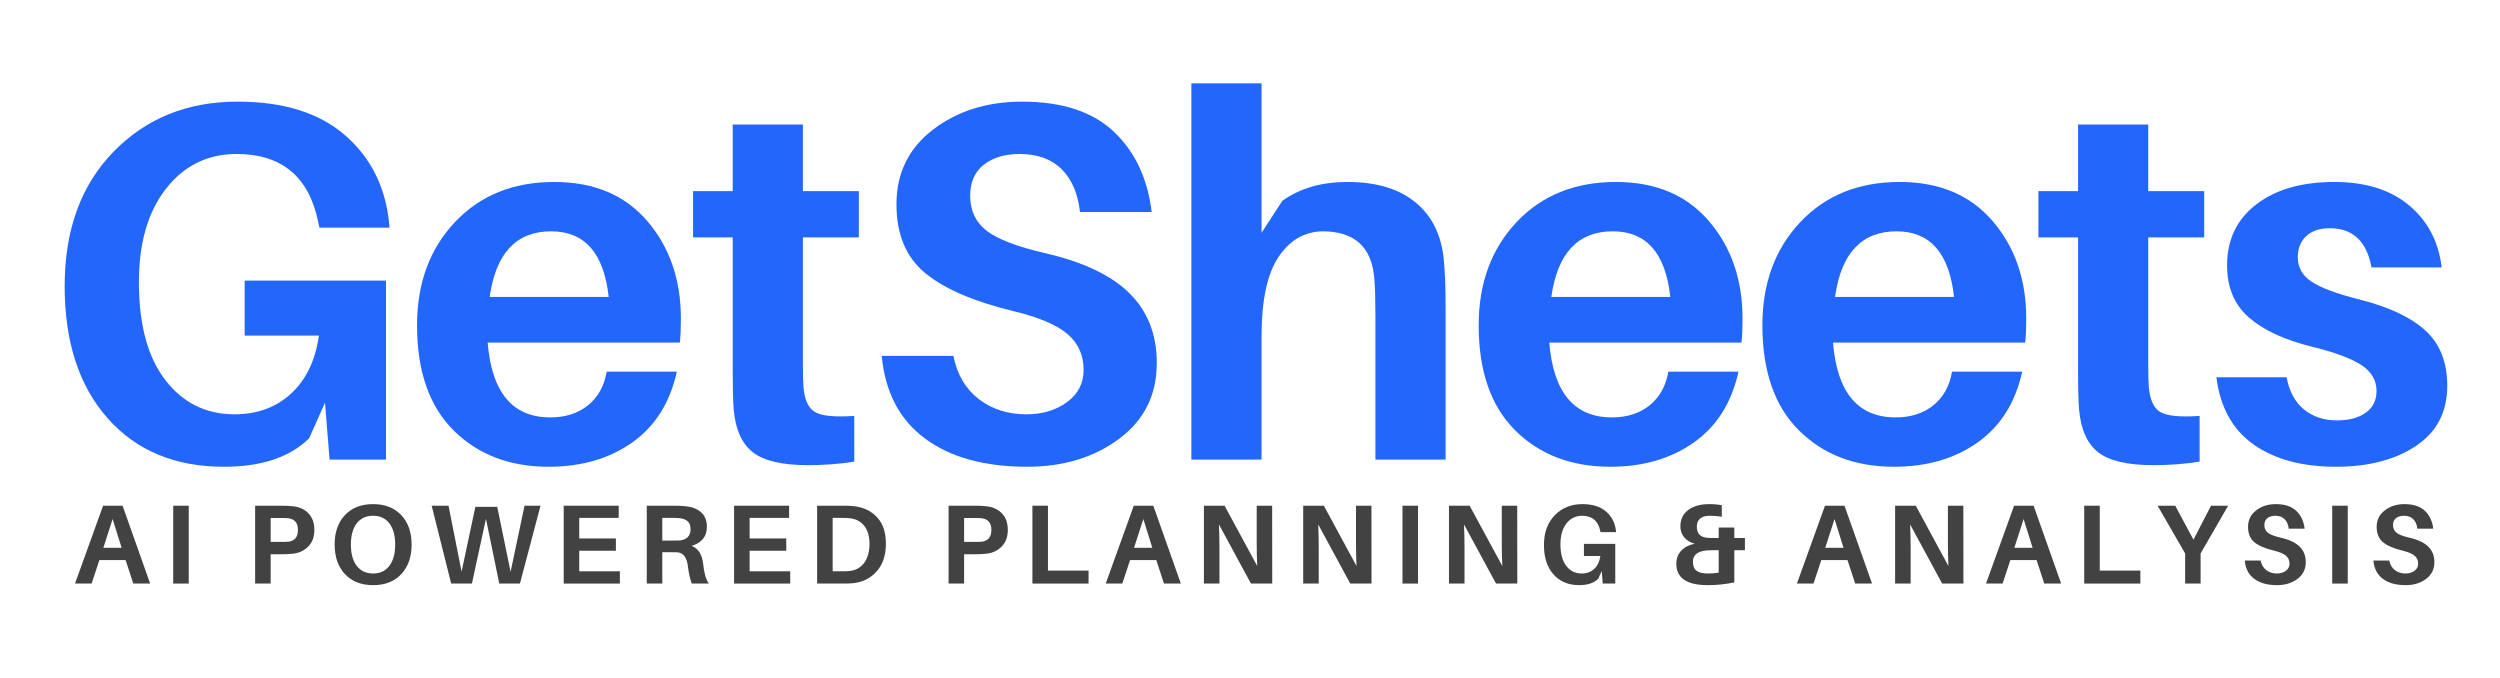 <?xml version="1.0" encoding="utf-8"?>
<svg xmlns="http://www.w3.org/2000/svg" xmlns:xlink="http://www.w3.org/1999/xlink" width="590" zoomAndPan="magnify" viewBox="0 0 442.5 120" height="160" preserveAspectRatio="xMidYMid meet" version="1.0">
  <defs>
    <g/>
  </defs>
  <g fill="#2266fc" fill-opacity="1">
    <g transform="translate(6.851, 81.349)">
      <g>
        <path d="M 36.453 -31.688 L 61.469 -31.688 L 61.469 0 L 51.484 0 L 50.672 -10.078 L 47.875 -3.781 C 44.457 -0.414 39.422 1.266 32.766 1.266 C 24.117 1.266 17.258 -1.598 12.188 -7.328 C 7.125 -13.066 4.594 -20.852 4.594 -30.688 C 4.594 -40.645 7.473 -48.578 13.234 -54.484 C 18.992 -60.398 26.312 -63.359 35.188 -63.359 C 43.289 -63.359 49.617 -61.391 54.172 -57.453 C 58.734 -53.523 61.348 -48.352 62.016 -41.938 L 62.094 -41.047 L 49.688 -41.047 L 49.5 -41.938 C 47.875 -50.039 43.047 -54.094 35.016 -54.094 C 29.91 -54.094 25.754 -52.051 22.547 -47.969 C 19.336 -43.883 17.734 -38.363 17.734 -31.406 C 17.734 -23.906 19.289 -18.129 22.406 -14.078 C 25.531 -10.035 29.613 -8.016 34.656 -8.016 C 38.676 -8.016 42.02 -9.242 44.688 -11.703 C 47.352 -14.16 48.988 -17.578 49.594 -21.953 L 36.453 -21.953 Z M 36.453 -31.688"/>
      </g>
    </g>
  </g>
  <g fill="#2266fc" fill-opacity="1">
    <g transform="translate(71.378, 81.349)">
      <g>
        <path d="M 49.141 -24.938 C 49.141 -23.188 49.078 -21.773 48.953 -20.703 L 14.938 -20.703 C 15.656 -11.879 19.348 -7.469 26.016 -7.469 C 28.711 -7.469 30.945 -8.188 32.719 -9.625 C 34.488 -11.07 35.582 -13.051 36 -15.562 L 48.422 -15.562 C 47.223 -10.102 44.598 -5.93 40.547 -3.047 C 36.492 -0.172 31.555 1.266 25.734 1.266 C 18.836 1.266 13.227 -0.879 8.906 -5.172 C 4.594 -9.461 2.438 -15.66 2.438 -23.766 C 2.438 -31.203 4.672 -37.289 9.141 -42.031 C 13.609 -46.77 19.473 -49.141 26.734 -49.141 C 33.754 -49.141 39.242 -46.828 43.203 -42.203 C 47.16 -37.586 49.141 -31.832 49.141 -24.938 Z M 26.188 -40.406 C 20.008 -40.406 16.379 -36.535 15.297 -28.797 L 36.359 -28.797 C 35.516 -36.535 32.125 -40.406 26.188 -40.406 Z M 26.188 -40.406"/>
      </g>
    </g>
  </g>
  <g fill="#2266fc" fill-opacity="1">
    <g transform="translate(121.595, 81.349)">
      <g>
        <path d="M 20.516 -39.328 L 20.516 -17.188 C 20.516 -15.207 20.547 -13.797 20.609 -12.953 C 20.785 -10.617 21.473 -9.102 22.672 -8.406 C 23.879 -7.719 26.191 -7.492 29.609 -7.734 L 29.609 0.359 C 27.023 0.773 24.297 0.984 21.422 0.984 C 16.859 0.984 13.602 0.223 11.656 -1.297 C 9.707 -2.828 8.582 -5.332 8.281 -8.812 C 8.156 -10.258 8.094 -12.57 8.094 -15.75 L 8.094 -39.328 L 1.078 -39.328 L 1.078 -47.516 L 8.094 -47.516 L 8.094 -59.312 L 20.516 -59.312 L 20.516 -47.516 L 30.422 -47.516 L 30.422 -39.328 Z M 20.516 -39.328"/>
      </g>
    </g>
  </g>
  <g fill="#2266fc" fill-opacity="1">
    <g transform="translate(152.283, 81.349)">
      <g>
        <path d="M 28.625 -63.359 C 35.695 -63.359 41.109 -61.586 44.859 -58.047 C 48.609 -54.504 50.844 -49.766 51.562 -43.828 L 38.875 -43.828 C 38.52 -47.066 37.441 -49.586 35.641 -51.391 C 33.836 -53.191 31.348 -54.094 28.172 -54.094 C 25.586 -54.094 23.484 -53.461 21.859 -52.203 C 20.242 -50.941 19.438 -49.109 19.438 -46.703 C 19.438 -44.066 20.41 -42 22.359 -40.5 C 24.316 -39 27.754 -37.68 32.672 -36.547 C 39.453 -34.984 44.445 -32.609 47.656 -29.422 C 50.863 -26.242 52.469 -22.133 52.469 -17.094 C 52.469 -11.457 50.25 -6.988 45.812 -3.688 C 41.375 -0.383 35.941 1.266 29.516 1.266 C 21.961 1.266 15.938 -0.398 11.438 -3.734 C 6.938 -7.066 4.383 -11.941 3.781 -18.359 L 16.469 -18.359 C 17.125 -15.055 18.625 -12.504 20.969 -10.703 C 23.312 -8.91 26.102 -8.016 29.344 -8.016 C 32.219 -8.016 34.629 -8.734 36.578 -10.172 C 38.535 -11.609 39.516 -13.5 39.516 -15.844 C 39.516 -18.477 38.566 -20.602 36.672 -22.219 C 34.785 -23.844 31.594 -25.195 27.094 -26.281 C 20.133 -27.957 14.941 -30.191 11.516 -32.984 C 8.098 -35.773 6.391 -39.844 6.391 -45.188 C 6.391 -50.695 8.547 -55.102 12.859 -58.406 C 17.18 -61.707 22.438 -63.359 28.625 -63.359 Z M 28.625 -63.359"/>
      </g>
    </g>
  </g>
  <g fill="#2266fc" fill-opacity="1">
    <g transform="translate(205.201, 81.349)">
      <g>
        <path d="M 50.312 -35.734 C 50.551 -33.566 50.672 -30.656 50.672 -27 L 50.672 0 L 38.25 0 L 38.25 -25.297 C 38.25 -28.109 38.188 -30.328 38.062 -31.953 C 37.645 -37.586 34.586 -40.406 28.891 -40.406 C 25.648 -40.344 23.039 -38.812 21.062 -35.812 C 19.082 -32.812 18.094 -28.164 18.094 -21.875 L 18.094 0 L 5.672 0 L 5.672 -66.594 L 18.094 -66.594 L 18.094 -40.141 L 21.781 -45.812 C 24.895 -48.031 28.734 -49.141 33.297 -49.141 C 38.336 -49.141 42.312 -47.969 45.219 -45.625 C 48.133 -43.289 49.832 -39.992 50.312 -35.734 Z M 50.312 -35.734"/>
      </g>
    </g>
  </g>
  <g fill="#2266fc" fill-opacity="1">
    <g transform="translate(259.288, 81.349)">
      <g>
        <path d="M 49.141 -24.938 C 49.141 -23.188 49.078 -21.773 48.953 -20.703 L 14.938 -20.703 C 15.656 -11.879 19.348 -7.469 26.016 -7.469 C 28.711 -7.469 30.945 -8.188 32.719 -9.625 C 34.488 -11.07 35.582 -13.051 36 -15.562 L 48.422 -15.562 C 47.223 -10.102 44.598 -5.93 40.547 -3.047 C 36.492 -0.172 31.555 1.266 25.734 1.266 C 18.836 1.266 13.227 -0.879 8.906 -5.172 C 4.594 -9.461 2.438 -15.66 2.438 -23.766 C 2.438 -31.203 4.672 -37.289 9.141 -42.031 C 13.609 -46.77 19.473 -49.141 26.734 -49.141 C 33.754 -49.141 39.242 -46.828 43.203 -42.203 C 47.16 -37.586 49.141 -31.832 49.141 -24.938 Z M 26.188 -40.406 C 20.008 -40.406 16.379 -36.535 15.297 -28.797 L 36.359 -28.797 C 35.516 -36.535 32.125 -40.406 26.188 -40.406 Z M 26.188 -40.406"/>
      </g>
    </g>
  </g>
  <g fill="#2266fc" fill-opacity="1">
    <g transform="translate(309.505, 81.349)">
      <g>
        <path d="M 49.141 -24.938 C 49.141 -23.188 49.078 -21.773 48.953 -20.703 L 14.938 -20.703 C 15.656 -11.879 19.348 -7.469 26.016 -7.469 C 28.711 -7.469 30.945 -8.188 32.719 -9.625 C 34.488 -11.07 35.582 -13.051 36 -15.562 L 48.422 -15.562 C 47.223 -10.102 44.598 -5.93 40.547 -3.047 C 36.492 -0.172 31.555 1.266 25.734 1.266 C 18.836 1.266 13.227 -0.879 8.906 -5.172 C 4.594 -9.461 2.438 -15.66 2.438 -23.766 C 2.438 -31.203 4.672 -37.289 9.141 -42.031 C 13.609 -46.77 19.473 -49.141 26.734 -49.141 C 33.754 -49.141 39.242 -46.828 43.203 -42.203 C 47.16 -37.586 49.141 -31.832 49.141 -24.938 Z M 26.188 -40.406 C 20.008 -40.406 16.379 -36.535 15.297 -28.797 L 36.359 -28.797 C 35.516 -36.535 32.125 -40.406 26.188 -40.406 Z M 26.188 -40.406"/>
      </g>
    </g>
  </g>
  <g fill="#2266fc" fill-opacity="1">
    <g transform="translate(359.723, 81.349)">
      <g>
        <path d="M 20.516 -39.328 L 20.516 -17.188 C 20.516 -15.207 20.547 -13.797 20.609 -12.953 C 20.785 -10.617 21.473 -9.102 22.672 -8.406 C 23.879 -7.719 26.191 -7.492 29.609 -7.734 L 29.609 0.359 C 27.023 0.773 24.297 0.984 21.422 0.984 C 16.859 0.984 13.602 0.223 11.656 -1.297 C 9.707 -2.828 8.582 -5.332 8.281 -8.812 C 8.156 -10.258 8.094 -12.57 8.094 -15.75 L 8.094 -39.328 L 1.078 -39.328 L 1.078 -47.516 L 8.094 -47.516 L 8.094 -59.312 L 20.516 -59.312 L 20.516 -47.516 L 30.422 -47.516 L 30.422 -39.328 Z M 20.516 -39.328"/>
      </g>
    </g>
  </g>
  <g fill="#2266fc" fill-opacity="1">
    <g transform="translate(390.411, 81.349)">
      <g>
        <path d="M 22.766 -49.141 C 28.285 -49.141 32.695 -47.758 36 -45 C 39.301 -42.238 41.223 -38.578 41.766 -34.016 L 29.344 -34.016 C 28.5 -38.641 26.035 -40.953 21.953 -40.953 C 20.16 -40.953 18.77 -40.484 17.781 -39.547 C 16.789 -38.617 16.297 -37.375 16.297 -35.812 C 16.297 -34.02 17.102 -32.582 18.719 -31.5 C 20.344 -30.414 23.164 -29.363 27.188 -28.344 C 32.406 -27.031 36.301 -25.203 38.875 -22.859 C 41.457 -20.516 42.75 -17.242 42.75 -13.047 C 42.75 -8.43 40.906 -4.891 37.219 -2.422 C 33.531 0.035 28.805 1.266 23.047 1.266 C 17.047 1.266 12.18 -0.051 8.453 -2.688 C 4.734 -5.332 2.547 -9.297 1.891 -14.578 L 14.312 -14.578 C 14.789 -12.055 15.82 -10.148 17.406 -8.859 C 19 -7.578 20.938 -6.938 23.219 -6.938 C 25.32 -6.938 27.016 -7.383 28.297 -8.281 C 29.586 -9.176 30.234 -10.469 30.234 -12.156 C 30.234 -14.008 29.363 -15.52 27.625 -16.688 C 25.883 -17.863 22.945 -18.961 18.812 -19.984 C 13.945 -21.18 10.223 -22.906 7.641 -25.156 C 5.066 -27.406 3.781 -30.477 3.781 -34.375 C 3.781 -38.938 5.504 -42.535 8.953 -45.172 C 12.398 -47.816 17.004 -49.141 22.766 -49.141 Z M 22.766 -49.141"/>
      </g>
    </g>
  </g>
  <g fill="#424242" fill-opacity="1">
    <g transform="translate(12.98, 103.291)">
      <g>
        <path d="M 9.25 -4.156 L 4.609 -4.156 L 3.234 0 L 0.297 0 L 5.266 -13.781 L 8.719 -13.781 L 13.594 0 L 10.609 0 Z M 6.953 -11.422 L 5.312 -6.328 L 8.547 -6.328 Z M 6.953 -11.422"/>
      </g>
    </g>
  </g>
  <g fill="#424242" fill-opacity="1">
    <g transform="translate(28.877, 103.291)">
      <g>
        <path d="M 4.531 0 L 1.781 0 L 1.781 -13.781 L 4.531 -13.781 Z M 4.531 0"/>
      </g>
    </g>
  </g>
  <g fill="#424242" fill-opacity="1">
    <g transform="translate(37.106, 103.291)">
      <g/>
    </g>
  </g>
  <g fill="#424242" fill-opacity="1">
    <g transform="translate(43.377, 103.291)">
      <g>
        <path d="M 8.547 -13.672 C 9.648 -13.555 10.547 -13.133 11.234 -12.406 C 11.922 -11.688 12.266 -10.711 12.266 -9.484 C 12.266 -8.273 11.91 -7.305 11.203 -6.578 C 10.492 -5.848 9.609 -5.422 8.547 -5.297 C 7.973 -5.223 7.305 -5.188 6.547 -5.188 L 4.531 -5.188 L 4.531 0 L 1.781 0 L 1.781 -13.781 L 6.547 -13.781 C 7.316 -13.781 7.984 -13.742 8.547 -13.672 Z M 7.734 -7.422 C 8.816 -7.586 9.359 -8.273 9.359 -9.484 C 9.359 -10.691 8.816 -11.379 7.734 -11.547 C 7.422 -11.586 7.016 -11.609 6.516 -11.609 L 4.531 -11.609 L 4.531 -7.375 L 6.516 -7.375 C 7.016 -7.375 7.422 -7.391 7.734 -7.422 Z M 7.734 -7.422"/>
      </g>
    </g>
  </g>
  <g fill="#424242" fill-opacity="1">
    <g transform="translate(58.215, 103.291)">
      <g>
        <path d="M 7.828 -14.062 C 9.93 -14.062 11.594 -13.41 12.812 -12.109 C 14.031 -10.816 14.641 -9.078 14.641 -6.891 C 14.641 -4.723 14.031 -2.984 12.812 -1.672 C 11.594 -0.367 9.93 0.281 7.828 0.281 C 5.723 0.281 4.062 -0.367 2.844 -1.672 C 1.625 -2.984 1.016 -4.723 1.016 -6.891 C 1.016 -9.078 1.617 -10.816 2.828 -12.109 C 4.047 -13.41 5.711 -14.062 7.828 -14.062 Z M 4.938 -3.125 C 5.633 -2.227 6.598 -1.781 7.828 -1.781 C 9.055 -1.781 10.016 -2.234 10.703 -3.141 C 11.391 -4.047 11.734 -5.297 11.734 -6.891 C 11.734 -8.504 11.391 -9.758 10.703 -10.656 C 10.016 -11.551 9.055 -12 7.828 -12 C 6.586 -12 5.617 -11.551 4.922 -10.656 C 4.234 -9.758 3.891 -8.504 3.891 -6.891 C 3.891 -5.273 4.238 -4.02 4.938 -3.125 Z M 4.938 -3.125"/>
      </g>
    </g>
  </g>
  <g fill="#424242" fill-opacity="1">
    <g transform="translate(75.889, 103.291)">
      <g>
        <path d="M 19.781 -13.781 L 16.141 0 L 12.484 0 L 10.125 -11.469 L 7.641 0 L 3.969 0 L 0.516 -13.781 L 3.5 -13.781 L 5.812 -2.109 L 8.25 -13.578 L 12.125 -13.578 L 14.484 -2.078 L 16.953 -13.781 Z M 19.781 -13.781"/>
      </g>
    </g>
  </g>
  <g fill="#424242" fill-opacity="1">
    <g transform="translate(97.996, 103.291)">
      <g>
        <path d="M 11.719 -2.172 L 11.719 0 L 1.781 0 L 1.781 -13.781 L 11.516 -13.781 L 11.516 -11.625 L 4.531 -11.625 L 4.531 -7.984 L 11.016 -7.984 L 11.016 -5.812 L 4.531 -5.812 L 4.531 -2.172 Z M 11.719 -2.172"/>
      </g>
    </g>
  </g>
  <g fill="#424242" fill-opacity="1">
    <g transform="translate(112.695, 103.291)">
      <g>
        <path d="M 11.766 -3.469 C 11.93 -1.832 12.266 -0.676 12.766 0 L 9.75 0 C 9.414 -0.914 9.188 -1.941 9.062 -3.078 C 8.875 -4.629 8.254 -5.445 7.203 -5.531 C 6.953 -5.539 6.594 -5.547 6.125 -5.547 L 4.531 -5.547 L 4.531 0 L 1.781 0 L 1.781 -13.781 L 6.812 -13.781 C 7.57 -13.781 8.238 -13.742 8.812 -13.672 C 9.895 -13.547 10.766 -13.188 11.422 -12.594 C 12.086 -12 12.422 -11.145 12.422 -10.031 C 12.422 -9.156 12.18 -8.438 11.703 -7.875 C 11.223 -7.312 10.562 -6.91 9.719 -6.672 C 10.906 -6.211 11.586 -5.145 11.766 -3.469 Z M 4.531 -7.609 L 6.438 -7.609 C 6.977 -7.609 7.348 -7.613 7.547 -7.625 C 8.867 -7.75 9.531 -8.41 9.531 -9.609 C 9.531 -10.234 9.375 -10.691 9.062 -10.984 C 8.75 -11.285 8.297 -11.477 7.703 -11.562 C 7.391 -11.602 7.004 -11.625 6.547 -11.625 L 4.531 -11.625 Z M 4.531 -7.609"/>
      </g>
    </g>
  </g>
  <g fill="#424242" fill-opacity="1">
    <g transform="translate(128.152, 103.291)">
      <g>
        <path d="M 11.719 -2.172 L 11.719 0 L 1.781 0 L 1.781 -13.781 L 11.516 -13.781 L 11.516 -11.625 L 4.531 -11.625 L 4.531 -7.984 L 11.016 -7.984 L 11.016 -5.812 L 4.531 -5.812 L 4.531 -2.172 Z M 11.719 -2.172"/>
      </g>
    </g>
  </g>
  <g fill="#424242" fill-opacity="1">
    <g transform="translate(142.851, 103.291)">
      <g>
        <path d="M 8.281 -13.703 C 9.988 -13.504 11.359 -12.848 12.391 -11.734 C 13.43 -10.629 13.953 -9.07 13.953 -7.062 C 13.953 -5.039 13.422 -3.422 12.359 -2.203 C 11.297 -0.984 9.926 -0.273 8.25 -0.078 C 7.781 -0.023 7.191 0 6.484 0 L 1.781 0 L 1.781 -13.781 L 6.531 -13.781 C 7.238 -13.781 7.82 -13.754 8.281 -13.703 Z M 7.625 -2.234 C 8.676 -2.367 9.508 -2.852 10.125 -3.688 C 10.738 -4.531 11.047 -5.645 11.047 -7.031 C 11.047 -8.363 10.742 -9.414 10.141 -10.188 C 9.547 -10.957 8.727 -11.41 7.688 -11.547 C 7.27 -11.598 6.773 -11.625 6.203 -11.625 L 4.531 -11.625 L 4.531 -2.172 L 6.172 -2.172 C 6.848 -2.172 7.332 -2.191 7.625 -2.234 Z M 7.625 -2.234"/>
      </g>
    </g>
  </g>
  <g fill="#424242" fill-opacity="1">
    <g transform="translate(159.846, 103.291)">
      <g/>
    </g>
  </g>
  <g fill="#424242" fill-opacity="1">
    <g transform="translate(166.117, 103.291)">
      <g>
        <path d="M 8.547 -13.672 C 9.648 -13.555 10.547 -13.133 11.234 -12.406 C 11.922 -11.688 12.266 -10.711 12.266 -9.484 C 12.266 -8.273 11.91 -7.305 11.203 -6.578 C 10.492 -5.848 9.609 -5.422 8.547 -5.297 C 7.973 -5.223 7.305 -5.188 6.547 -5.188 L 4.531 -5.188 L 4.531 0 L 1.781 0 L 1.781 -13.781 L 6.547 -13.781 C 7.316 -13.781 7.984 -13.742 8.547 -13.672 Z M 7.734 -7.422 C 8.816 -7.586 9.359 -8.273 9.359 -9.484 C 9.359 -10.691 8.816 -11.379 7.734 -11.547 C 7.422 -11.586 7.016 -11.609 6.516 -11.609 L 4.531 -11.609 L 4.531 -7.375 L 6.516 -7.375 C 7.016 -7.375 7.422 -7.391 7.734 -7.422 Z M 7.734 -7.422"/>
      </g>
    </g>
  </g>
  <g fill="#424242" fill-opacity="1">
    <g transform="translate(180.956, 103.291)">
      <g>
        <path d="M 11.719 -2.297 L 11.719 0 L 1.781 0 L 1.781 -13.781 L 4.531 -13.781 L 4.531 -2.297 Z M 11.719 -2.297"/>
      </g>
    </g>
  </g>
  <g fill="#424242" fill-opacity="1">
    <g transform="translate(195.415, 103.291)">
      <g>
        <path d="M 9.25 -4.156 L 4.609 -4.156 L 3.234 0 L 0.297 0 L 5.266 -13.781 L 8.719 -13.781 L 13.594 0 L 10.609 0 Z M 6.953 -11.422 L 5.312 -6.328 L 8.547 -6.328 Z M 6.953 -11.422"/>
      </g>
    </g>
  </g>
  <g fill="#424242" fill-opacity="1">
    <g transform="translate(211.311, 103.291)">
      <g>
        <path d="M 13.875 0 L 10.109 0 L 4.438 -10.469 C 4.5 -9.219 4.531 -7.805 4.531 -6.234 L 4.531 0 L 1.781 0 L 1.781 -13.781 L 5.438 -13.781 L 11.219 -3.109 C 11.156 -4.348 11.125 -5.797 11.125 -7.453 L 11.125 -13.781 L 13.859 -13.781 Z M 13.875 0"/>
      </g>
    </g>
  </g>
  <g fill="#424242" fill-opacity="1">
    <g transform="translate(228.885, 103.291)">
      <g>
        <path d="M 13.875 0 L 10.109 0 L 4.438 -10.469 C 4.5 -9.219 4.531 -7.805 4.531 -6.234 L 4.531 0 L 1.781 0 L 1.781 -13.781 L 5.438 -13.781 L 11.219 -3.109 C 11.156 -4.348 11.125 -5.797 11.125 -7.453 L 11.125 -13.781 L 13.859 -13.781 Z M 13.875 0"/>
      </g>
    </g>
  </g>
  <g fill="#424242" fill-opacity="1">
    <g transform="translate(246.46, 103.291)">
      <g>
        <path d="M 4.531 0 L 1.781 0 L 1.781 -13.781 L 4.531 -13.781 Z M 4.531 0"/>
      </g>
    </g>
  </g>
  <g fill="#424242" fill-opacity="1">
    <g transform="translate(254.688, 103.291)">
      <g>
        <path d="M 13.875 0 L 10.109 0 L 4.438 -10.469 C 4.5 -9.219 4.531 -7.805 4.531 -6.234 L 4.531 0 L 1.781 0 L 1.781 -13.781 L 5.438 -13.781 L 11.219 -3.109 C 11.156 -4.348 11.125 -5.797 11.125 -7.453 L 11.125 -13.781 L 13.859 -13.781 Z M 13.875 0"/>
      </g>
    </g>
  </g>
  <g fill="#424242" fill-opacity="1">
    <g transform="translate(272.262, 103.291)">
      <g>
        <path d="M 8.094 -7.031 L 13.641 -7.031 L 13.641 0 L 11.422 0 L 11.25 -2.234 L 10.625 -0.844 C 9.863 -0.094 8.742 0.281 7.266 0.281 C 5.348 0.281 3.828 -0.352 2.703 -1.625 C 1.578 -2.895 1.016 -4.625 1.016 -6.812 C 1.016 -9.02 1.656 -10.781 2.938 -12.094 C 4.219 -13.406 5.844 -14.062 7.812 -14.062 C 9.602 -14.062 11.004 -13.625 12.016 -12.75 C 13.023 -11.875 13.609 -10.727 13.766 -9.312 L 13.781 -9.109 L 11.016 -9.109 L 10.984 -9.312 C 10.617 -11.102 9.547 -12 7.766 -12 C 6.641 -12 5.719 -11.547 5 -10.641 C 4.289 -9.734 3.938 -8.508 3.938 -6.969 C 3.938 -5.301 4.281 -4.02 4.969 -3.125 C 5.664 -2.227 6.57 -1.781 7.688 -1.781 C 8.582 -1.781 9.32 -2.051 9.906 -2.594 C 10.5 -3.145 10.863 -3.906 11 -4.875 L 8.094 -4.875 Z M 8.094 -7.031"/>
      </g>
    </g>
  </g>
  <g fill="#424242" fill-opacity="1">
    <g transform="translate(289.377, 103.291)">
      <g/>
    </g>
  </g>
  <g fill="#424242" fill-opacity="1">
    <g transform="translate(295.648, 103.291)">
      <g>
        <path d="M 13.203 -8.062 L 13.203 -5.906 L 11.328 -5.906 L 11.328 -0.203 C 9.766 0.117 8.195 0.281 6.625 0.281 C 2.914 0.281 1.062 -0.984 1.062 -3.516 C 1.062 -4.43 1.352 -5.203 1.938 -5.828 C 2.52 -6.453 3.316 -6.859 4.328 -7.047 C 3.555 -7.242 2.938 -7.617 2.469 -8.172 C 2.008 -8.723 1.781 -9.375 1.781 -10.125 C 1.781 -11.363 2.238 -12.328 3.156 -13.016 C 4.07 -13.711 5.328 -14.062 6.922 -14.062 C 7.766 -14.062 8.492 -13.992 9.109 -13.859 L 9.109 -11.828 C 8.398 -11.941 7.676 -12 6.938 -12 C 6.207 -12 5.648 -11.832 5.266 -11.5 C 4.879 -11.164 4.688 -10.688 4.688 -10.062 C 4.688 -8.812 5.348 -8.156 6.672 -8.094 C 6.91 -8.07 7.301 -8.062 7.844 -8.062 L 8.562 -8.062 L 8.562 -9.922 L 11.328 -9.922 L 11.328 -8.062 Z M 4 -3.875 C 4 -3.113 4.219 -2.57 4.656 -2.25 C 5.094 -1.938 5.77 -1.781 6.688 -1.781 C 7.395 -1.781 8.02 -1.832 8.562 -1.938 L 8.562 -5.906 L 7.672 -5.906 C 7.191 -5.906 6.816 -5.895 6.547 -5.875 C 4.848 -5.75 4 -5.082 4 -3.875 Z M 4 -3.875"/>
      </g>
    </g>
  </g>
  <g fill="#424242" fill-opacity="1">
    <g transform="translate(311.485, 103.291)">
      <g/>
    </g>
  </g>
  <g fill="#424242" fill-opacity="1">
    <g transform="translate(317.757, 103.291)">
      <g>
        <path d="M 9.25 -4.156 L 4.609 -4.156 L 3.234 0 L 0.297 0 L 5.266 -13.781 L 8.719 -13.781 L 13.594 0 L 10.609 0 Z M 6.953 -11.422 L 5.312 -6.328 L 8.547 -6.328 Z M 6.953 -11.422"/>
      </g>
    </g>
  </g>
  <g fill="#424242" fill-opacity="1">
    <g transform="translate(333.653, 103.291)">
      <g>
        <path d="M 13.875 0 L 10.109 0 L 4.438 -10.469 C 4.5 -9.219 4.531 -7.805 4.531 -6.234 L 4.531 0 L 1.781 0 L 1.781 -13.781 L 5.438 -13.781 L 11.219 -3.109 C 11.156 -4.348 11.125 -5.797 11.125 -7.453 L 11.125 -13.781 L 13.859 -13.781 Z M 13.875 0"/>
      </g>
    </g>
  </g>
  <g fill="#424242" fill-opacity="1">
    <g transform="translate(351.227, 103.291)">
      <g>
        <path d="M 9.25 -4.156 L 4.609 -4.156 L 3.234 0 L 0.297 0 L 5.266 -13.781 L 8.719 -13.781 L 13.594 0 L 10.609 0 Z M 6.953 -11.422 L 5.312 -6.328 L 8.547 -6.328 Z M 6.953 -11.422"/>
      </g>
    </g>
  </g>
  <g fill="#424242" fill-opacity="1">
    <g transform="translate(367.124, 103.291)">
      <g>
        <path d="M 11.719 -2.297 L 11.719 0 L 1.781 0 L 1.781 -13.781 L 4.531 -13.781 L 4.531 -2.297 Z M 11.719 -2.297"/>
      </g>
    </g>
  </g>
  <g fill="#424242" fill-opacity="1">
    <g transform="translate(381.583, 103.291)">
      <g>
        <path d="M 7.922 -5.328 L 7.922 0 L 5.188 0 L 5.188 -5.328 L 0.312 -13.781 L 3.438 -13.781 L 6.656 -7.766 L 9.766 -13.781 L 12.797 -13.781 Z M 7.922 -5.328"/>
      </g>
    </g>
  </g>
  <g fill="#424242" fill-opacity="1">
    <g transform="translate(396.481, 103.291)">
      <g>
        <path d="M 6.344 -14.062 C 7.914 -14.062 9.117 -13.664 9.953 -12.875 C 10.785 -12.094 11.281 -11.039 11.438 -9.719 L 8.625 -9.719 C 8.539 -10.438 8.301 -10.992 7.906 -11.391 C 7.508 -11.797 6.957 -12 6.25 -12 C 5.676 -12 5.207 -11.859 4.844 -11.578 C 4.488 -11.297 4.312 -10.891 4.312 -10.359 C 4.312 -9.773 4.523 -9.316 4.953 -8.984 C 5.391 -8.648 6.156 -8.359 7.25 -8.109 C 8.75 -7.766 9.852 -7.238 10.562 -6.531 C 11.281 -5.82 11.641 -4.91 11.641 -3.797 C 11.641 -2.547 11.145 -1.551 10.156 -0.812 C 9.176 -0.082 7.973 0.281 6.547 0.281 C 4.867 0.281 3.531 -0.086 2.531 -0.828 C 1.531 -1.566 0.969 -2.648 0.844 -4.078 L 3.656 -4.078 C 3.801 -3.336 4.133 -2.77 4.656 -2.375 C 5.176 -1.977 5.797 -1.781 6.516 -1.781 C 7.148 -1.781 7.68 -1.938 8.109 -2.25 C 8.547 -2.57 8.766 -2.992 8.766 -3.516 C 8.766 -4.098 8.555 -4.566 8.141 -4.922 C 7.723 -5.285 7.016 -5.586 6.016 -5.828 C 4.461 -6.203 3.305 -6.695 2.547 -7.312 C 1.797 -7.938 1.422 -8.844 1.422 -10.031 C 1.422 -11.25 1.898 -12.223 2.859 -12.953 C 3.816 -13.691 4.977 -14.062 6.344 -14.062 Z M 6.344 -14.062"/>
      </g>
    </g>
  </g>
  <g fill="#424242" fill-opacity="1">
    <g transform="translate(411.02, 103.291)">
      <g>
        <path d="M 4.531 0 L 1.781 0 L 1.781 -13.781 L 4.531 -13.781 Z M 4.531 0"/>
      </g>
    </g>
  </g>
  <g fill="#424242" fill-opacity="1">
    <g transform="translate(419.248, 103.291)">
      <g>
        <path d="M 6.344 -14.062 C 7.914 -14.062 9.117 -13.664 9.953 -12.875 C 10.785 -12.094 11.281 -11.039 11.438 -9.719 L 8.625 -9.719 C 8.539 -10.438 8.301 -10.992 7.906 -11.391 C 7.508 -11.797 6.957 -12 6.25 -12 C 5.676 -12 5.207 -11.859 4.844 -11.578 C 4.488 -11.297 4.312 -10.891 4.312 -10.359 C 4.312 -9.773 4.523 -9.316 4.953 -8.984 C 5.391 -8.648 6.156 -8.359 7.25 -8.109 C 8.75 -7.766 9.852 -7.238 10.562 -6.531 C 11.281 -5.82 11.641 -4.91 11.641 -3.797 C 11.641 -2.547 11.145 -1.551 10.156 -0.812 C 9.176 -0.082 7.973 0.281 6.547 0.281 C 4.867 0.281 3.531 -0.086 2.531 -0.828 C 1.531 -1.566 0.969 -2.648 0.844 -4.078 L 3.656 -4.078 C 3.801 -3.336 4.133 -2.77 4.656 -2.375 C 5.176 -1.977 5.797 -1.781 6.516 -1.781 C 7.148 -1.781 7.68 -1.938 8.109 -2.25 C 8.547 -2.57 8.766 -2.992 8.766 -3.516 C 8.766 -4.098 8.555 -4.566 8.141 -4.922 C 7.723 -5.285 7.016 -5.586 6.016 -5.828 C 4.461 -6.203 3.305 -6.695 2.547 -7.312 C 1.797 -7.938 1.422 -8.844 1.422 -10.031 C 1.422 -11.25 1.898 -12.223 2.859 -12.953 C 3.816 -13.691 4.977 -14.062 6.344 -14.062 Z M 6.344 -14.062"/>
      </g>
    </g>
  </g>
</svg>